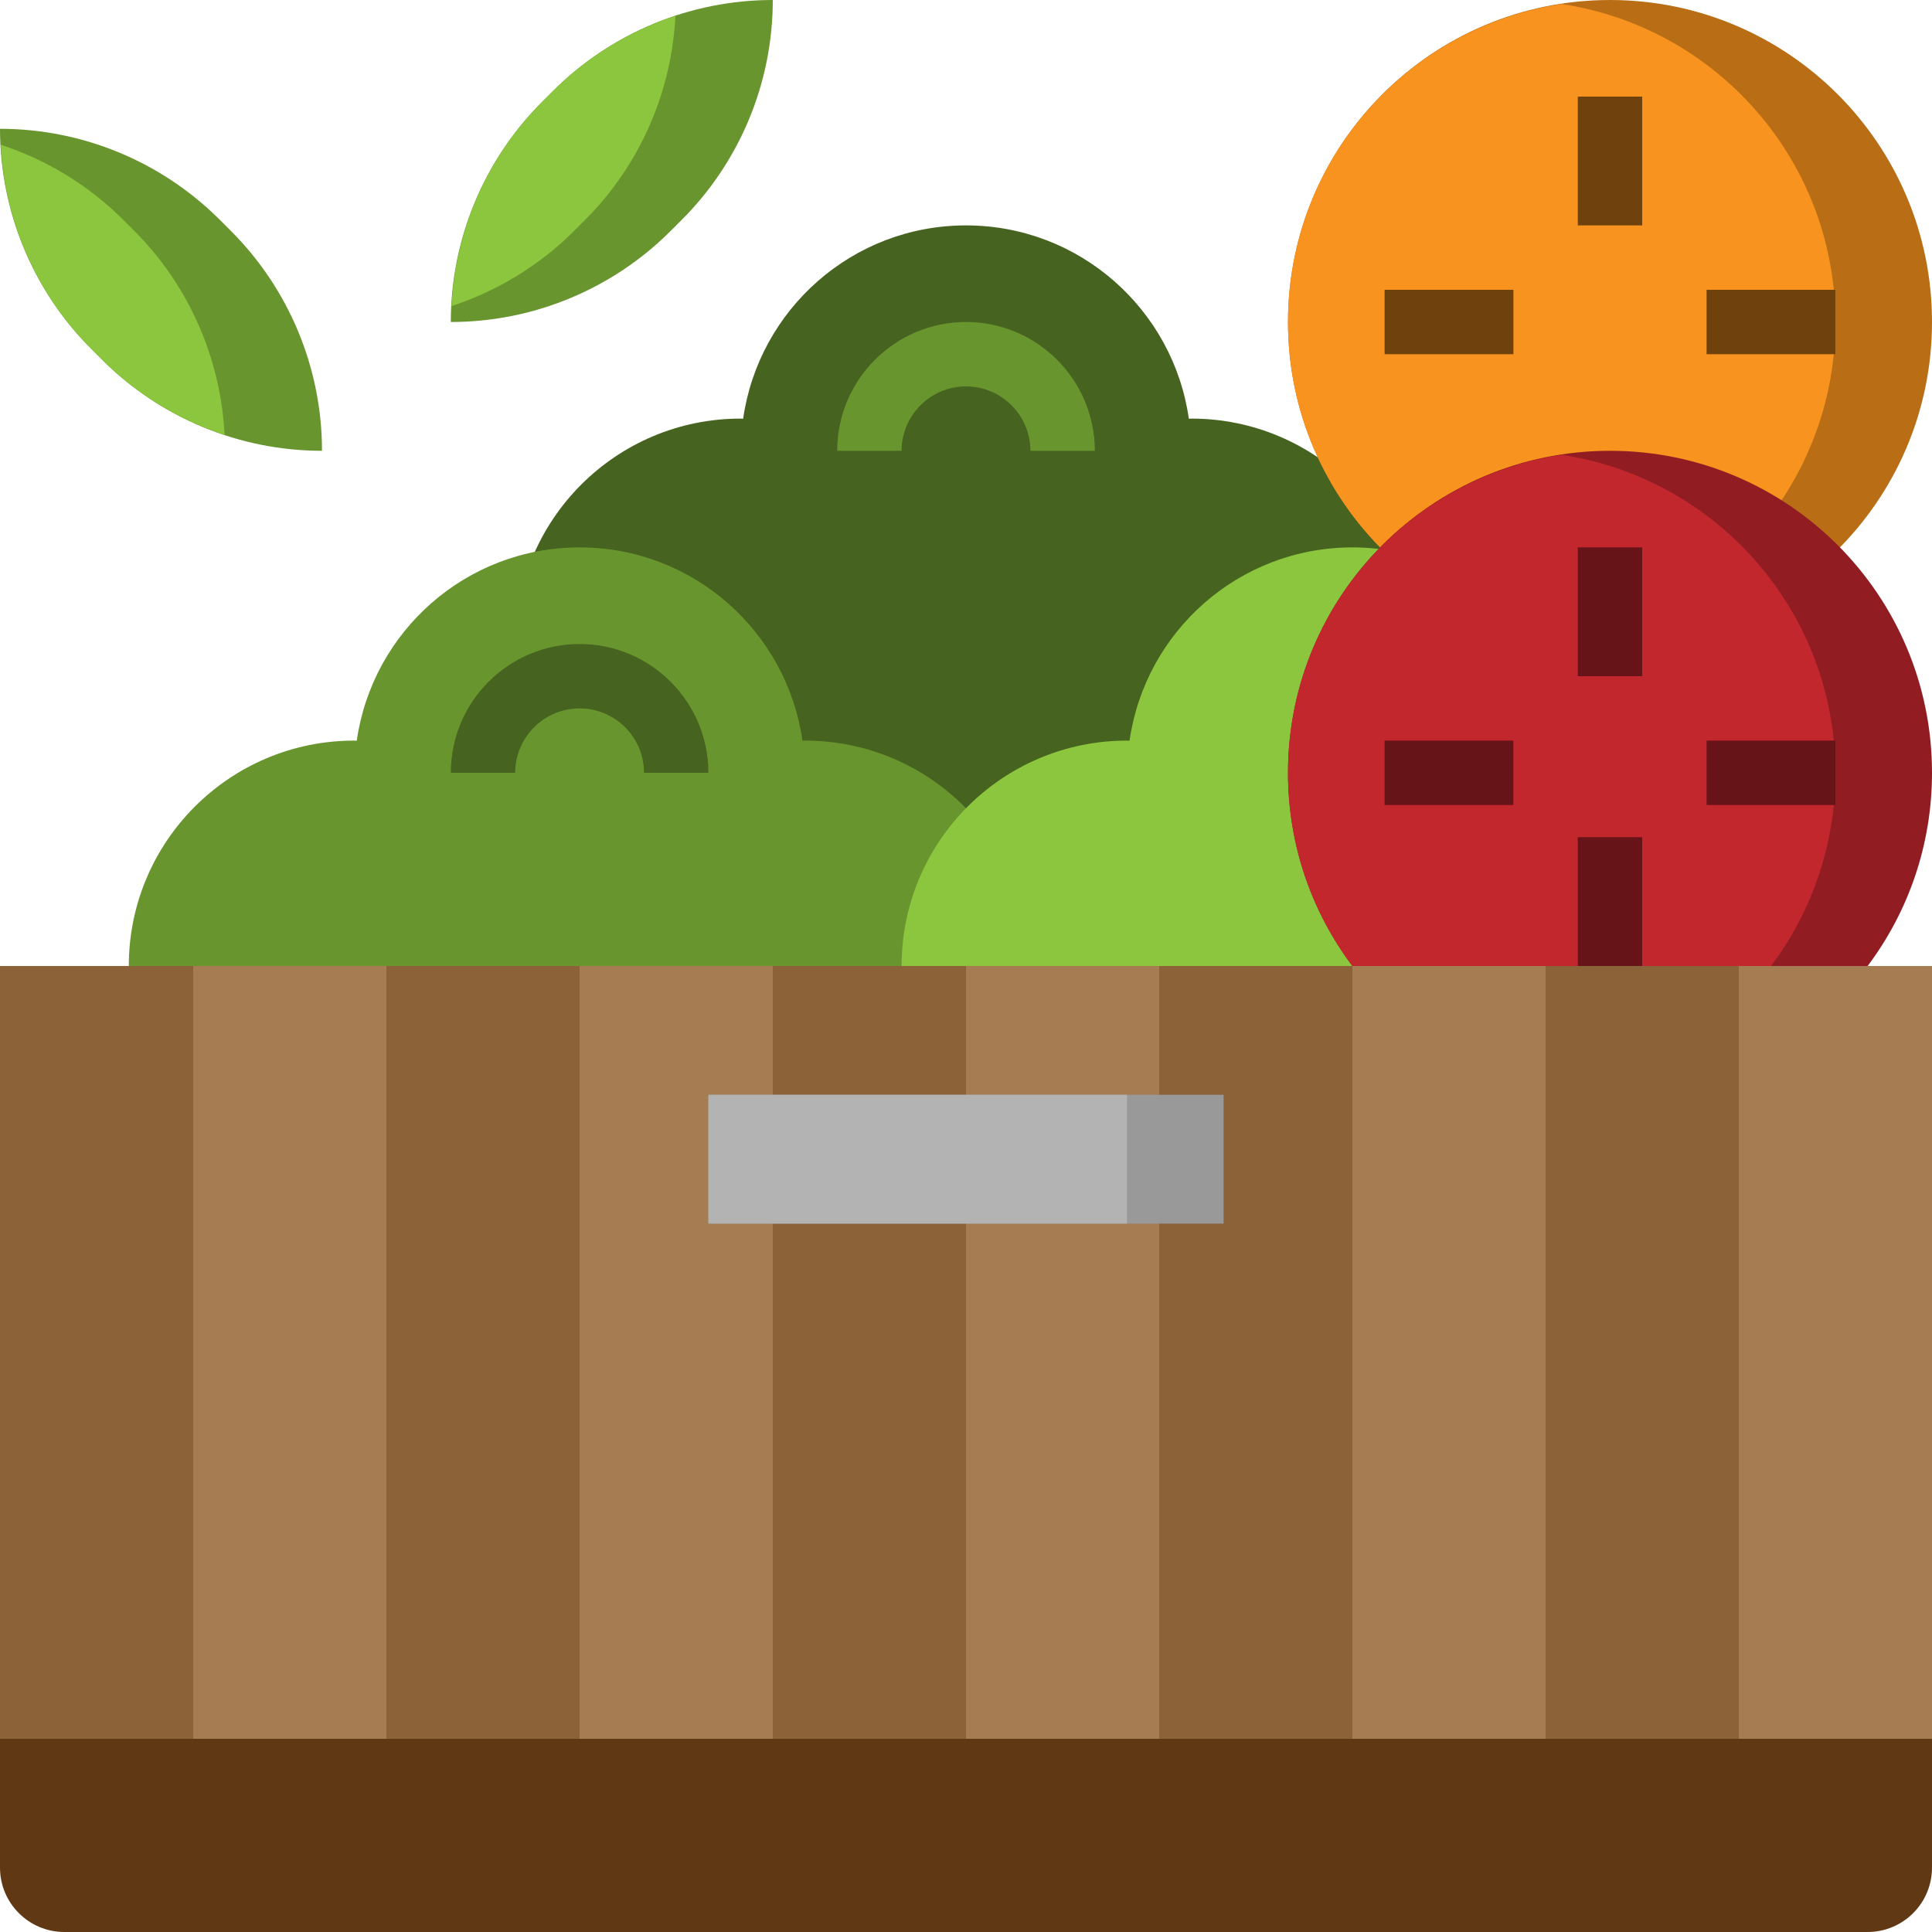 <svg xmlns="http://www.w3.org/2000/svg" height="480pt" viewBox="0 0 480 480" width="480pt"><path d="m296 216c30.93 0 56-25.07 56-56s-25.07-56-56-56c-.215 0-.414.031-.633.031-3.879-27.145-27.152-48.031-55.367-48.031s-51.488 20.887-55.367 48.031c-.219 0-.418-.031-.633-.031-30.93 0-56 25.07-56 56s25.07 56 56 56zm0 0" fill="#466320"></path><path d="m200 296c30.93 0 56-25.07 56-56s-25.07-56-56-56c-.215 0-.414.031-.633.031-3.879-27.145-27.152-48.031-55.367-48.031s-51.488 20.887-55.367 48.031c-.219 0-.418-.031-.633-.031-30.93 0-56 25.07-56 56s25.07 56 56 56zm0 0" fill="#69952f"></path><path d="m392 296c30.93 0 56-25.07 56-56s-25.07-56-56-56c-.215 0-.414.031-.633.031-3.879-27.145-27.152-48.031-55.367-48.031s-51.488 20.887-55.367 48.031c-.219 0-.418-.031-.633-.031-30.93 0-56 25.07-56 56s25.07 56 56 56zm0 0" fill="#8cc63f"></path><path d="m344 137.129c-14.809-14.52-24-34.754-24-57.129 0-44.184 35.816-80 80-80s80 35.816 80 80c0 22.375-9.184 42.609-24 57.129" fill="#b96e16"></path><path d="m388 1c-38.473 5.801-68 38.902-68 79 0 22.375 9.184 42.609 24 57.129h88c14.809-14.52 24-34.754 24-57.129 0-40.098-29.527-73.199-68-79zm0 0" fill="#f7931e"></path><path d="m336 240.008c-10.047-13.367-16-29.992-16-48.008 0-44.184 35.816-80 80-80s80 35.816 80 80c0 18.016-5.953 34.633-16 48.008" fill="#911d22"></path><path d="m388 113c-38.473 5.801-68 38.902-68 79 0 18.016 5.953 34.633 16 48.008h104c10.047-13.367 16-29.992 16-48.008 0-40.098-29.527-73.199-68-79zm0 0" fill="#c1272d"></path><path d="m0 240v224c0 8.84 7.16 16 16 16h448c8.84 0 16-7.16 16-16v-224zm0 0" fill="#603813"></path><path d="m0 240h48v192h-48zm0 0" fill="#8c6239"></path><path d="m48 240h48v192h-48zm0 0" fill="#a67c52"></path><path d="m96 240h48v192h-48zm0 0" fill="#8c6239"></path><path d="m144 240h48v192h-48zm0 0" fill="#a67c52"></path><path d="m192 240h48v192h-48zm0 0" fill="#8c6239"></path><path d="m240 240h48v192h-48zm0 0" fill="#a67c52"></path><path d="m288 240h48v192h-48zm0 0" fill="#8c6239"></path><path d="m336 240h48v192h-48zm0 0" fill="#a67c52"></path><path d="m384 240h48v192h-48zm0 0" fill="#8c6239"></path><path d="m432 240h48v192h-48zm0 0" fill="#a67c52"></path><path d="m176 272h128v32h-128zm0 0" fill="#999"></path><path d="m176 272h104v32h-104zm0 0" fill="#b3b3b3"></path><path d="m80 112c-20.488 0-40.137-8.137-54.625-22.625l-2.742-2.742c-14.496-14.496-22.633-34.145-22.633-54.633 20.488 0 40.137 8.137 54.625 22.625l2.742 2.742c14.496 14.496 22.633 34.145 22.633 54.633zm0 0" fill="#69952f"></path><path d="m33.375 57.375-2.75-2.75c-8.609-8.609-19.074-14.922-30.434-18.664.977 19.039 8.879 37.117 22.434 50.672l2.742 2.742c8.617 8.617 19.082 14.922 30.434 18.672-.977-19.047-8.879-37.125-22.426-50.672zm0 0" fill="#8cc63f"></path><path d="m112 80c20.488 0 40.137-8.137 54.625-22.625l2.742-2.742c14.496-14.496 22.633-34.145 22.633-54.633-20.488 0-40.137 8.137-54.625 22.625l-2.742 2.742c-14.496 14.496-22.633 34.145-22.633 54.633zm0 0" fill="#69952f"></path><path d="m137.375 22.625-2.742 2.742c-13.555 13.555-21.457 31.625-22.434 50.672 11.352-3.75 21.816-10.055 30.434-18.672l2.742-2.742c13.555-13.555 21.457-31.625 22.434-50.672-11.359 3.75-21.824 10.062-30.434 18.672zm0 0" fill="#8cc63f"></path><path d="m392 24h16v32h-16zm0 0" fill="#6f420d"></path><path d="m424 72h32v16h-32zm0 0" fill="#6f420d"></path><path d="m344 72h32v16h-32zm0 0" fill="#6f420d"></path><g fill="#661418"><path d="m344 184h32v16h-32zm0 0"></path><path d="m392 136h16v32h-16zm0 0"></path><path d="m392 208h16v32h-16zm0 0"></path><path d="m424 184h32v16h-32zm0 0"></path></g><path d="m272 112h-16c0-8.824-7.176-16-16-16s-16 7.176-16 16h-16c0-17.648 14.352-32 32-32s32 14.352 32 32zm0 0" fill="#69952f"></path><path d="m176 192h-16c0-8.824-7.176-16-16-16s-16 7.176-16 16h-16c0-17.648 14.352-32 32-32s32 14.352 32 32zm0 0" fill="#466320"></path></svg>